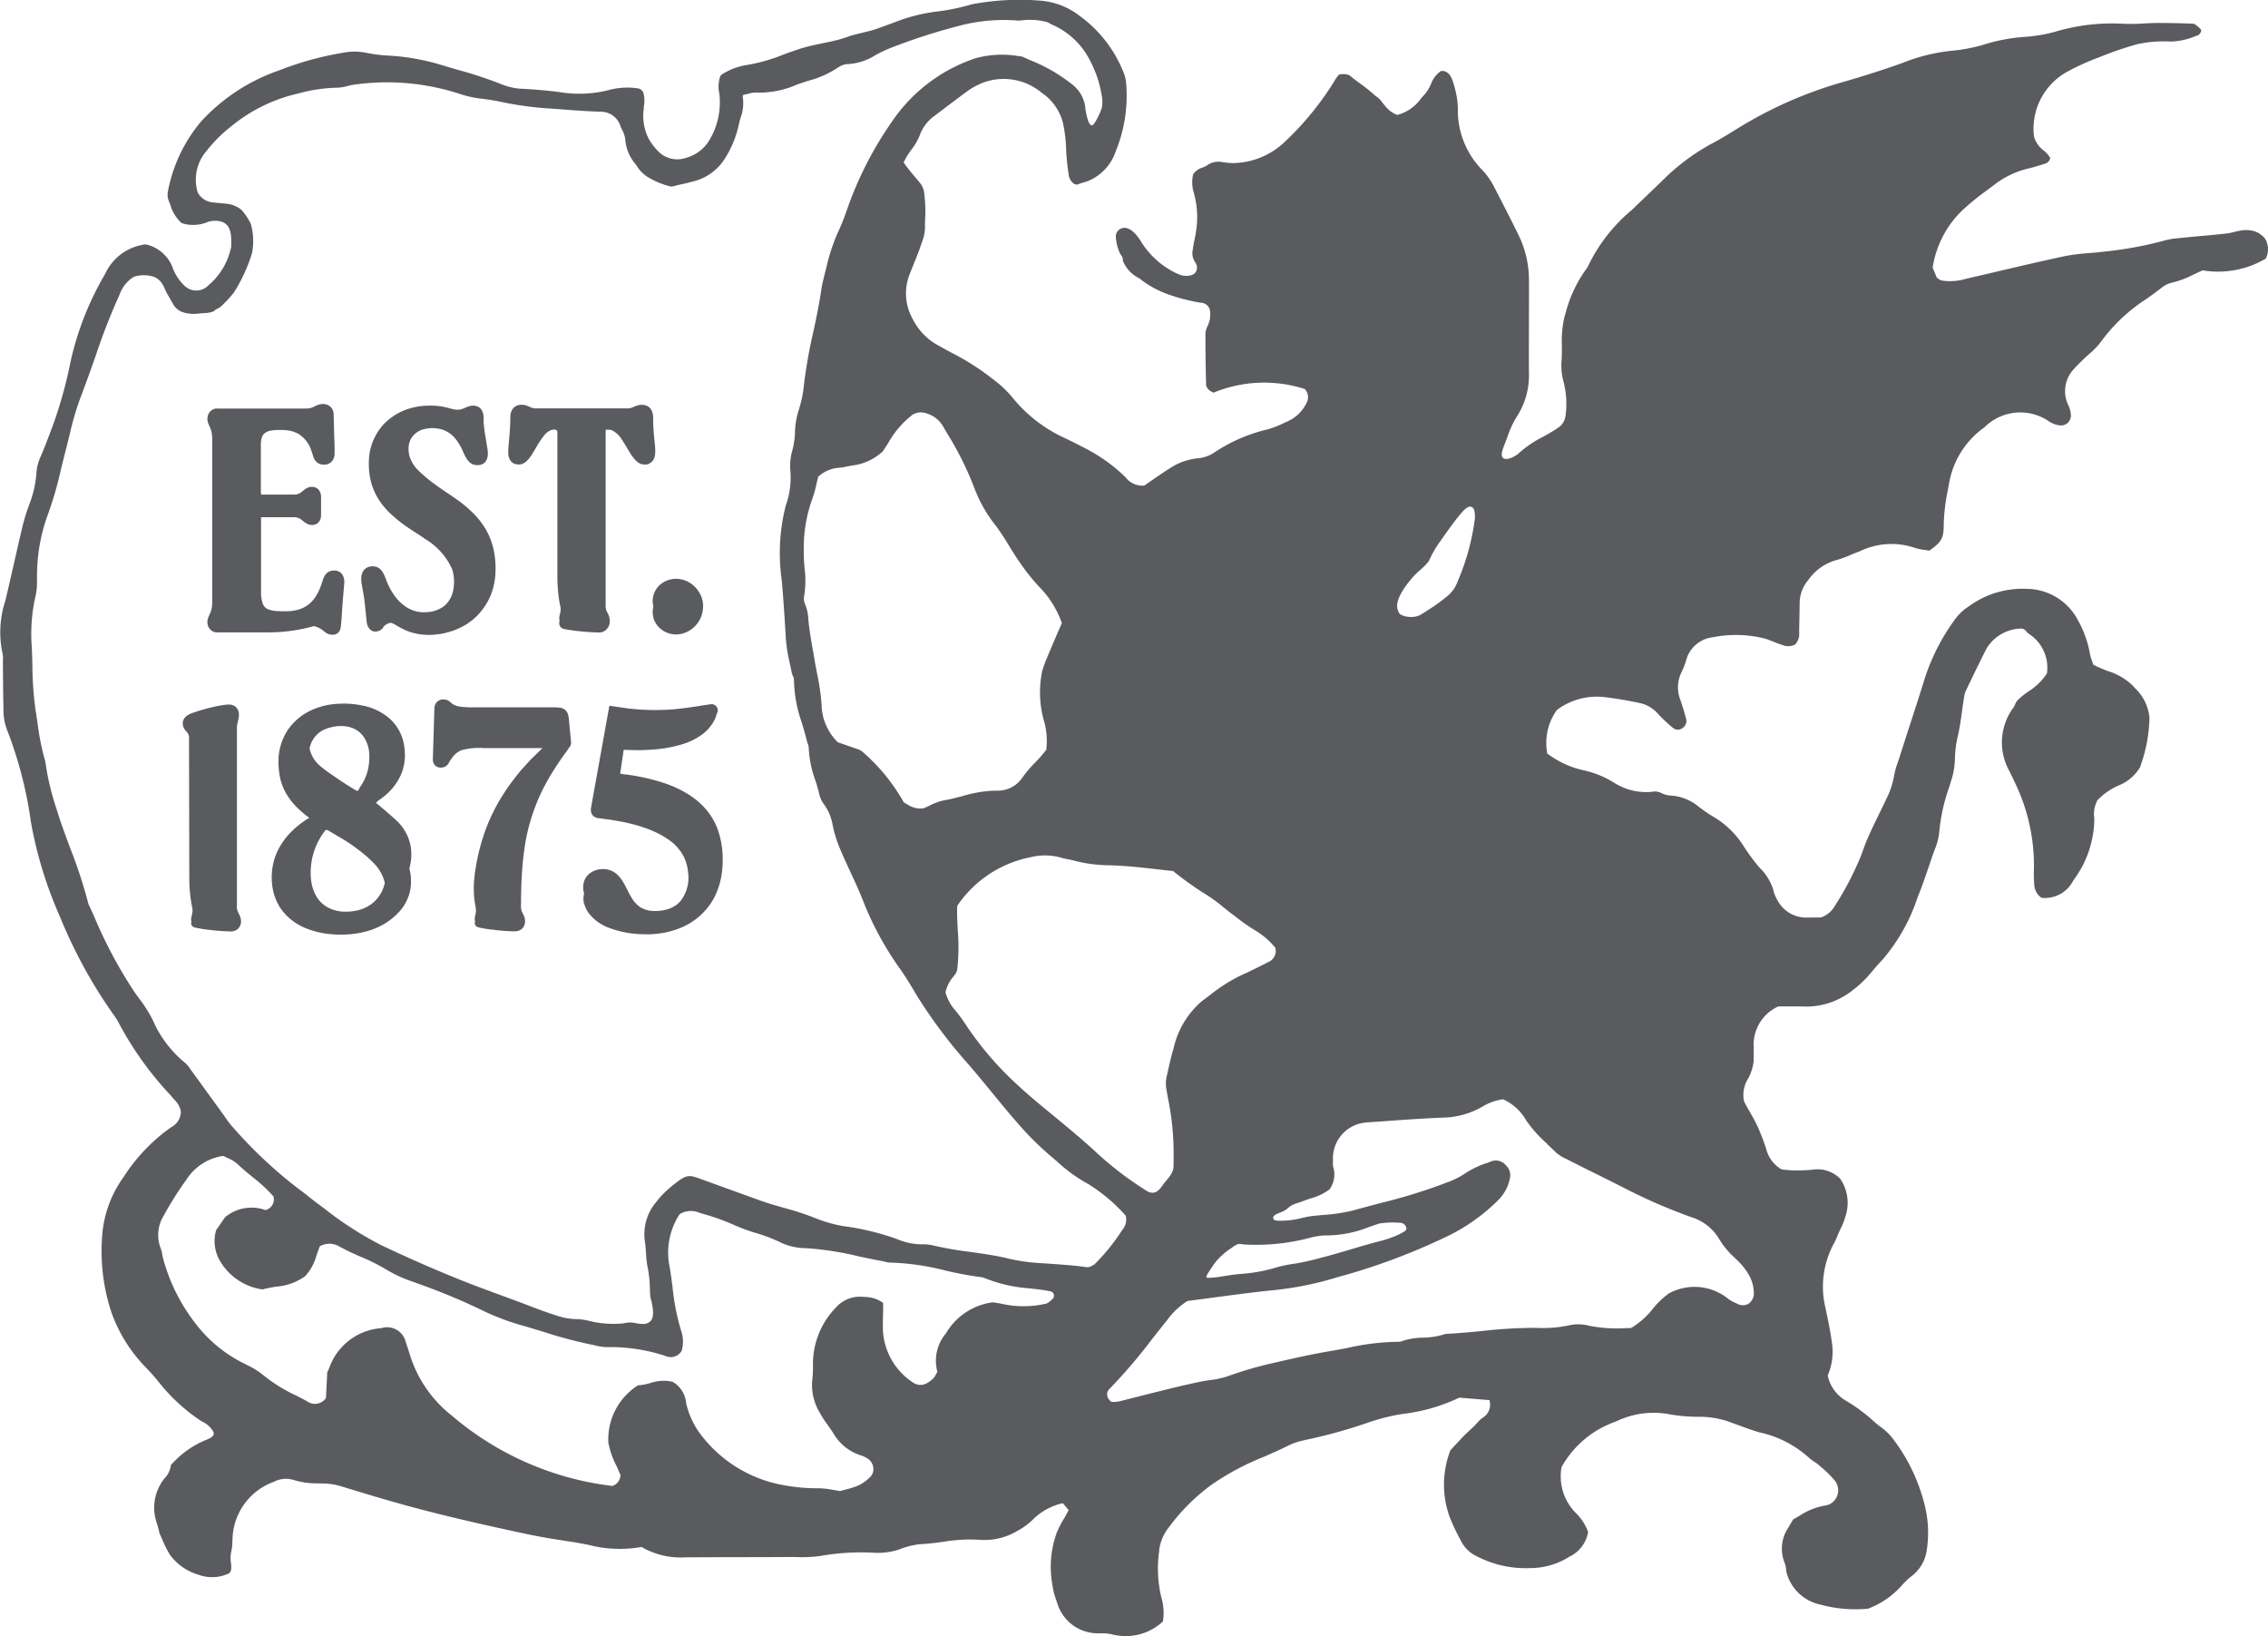 <svg xmlns="http://www.w3.org/2000/svg" width="91.508" height="66" viewBox="0 0 91.508 66">
  <g id="SA_-_150th_Anniversary_Griffin_-_Logo_-_Transparent_-_White" data-name="SA - 150th Anniversary Griffin - Logo - Transparent - White" transform="translate(-0.029 0.026)">
    <path id="Path_1342" data-name="Path 1342" d="M132.145,265.6H134.2a6.714,6.714,0,0,0,1.807-.247l.022-.006.022.006a.936.936,0,0,1,.238.095,1.157,1.157,0,0,1,.139.1l.041.032a.491.491,0,0,0,.193.1.441.441,0,0,0,.123.016.39.39,0,0,0,.126-.022.308.308,0,0,0,.187-.215.357.357,0,0,0,.016-.07l.019-.187c.013-.152.025-.32.035-.5.006-.107.019-.269.035-.468l.054-.646v-.038a.491.491,0,0,0-.019-.139.393.393,0,0,0-.2-.266.439.439,0,0,0-.174-.041.5.5,0,0,0-.158.019.384.384,0,0,0-.152.085.5.5,0,0,0-.1.126.917.917,0,0,0-.073.184.6.6,0,0,1-.019.057,3.082,3.082,0,0,1-.149.383,1.76,1.76,0,0,1-.219.342,1.2,1.2,0,0,1-.665.4,1.847,1.847,0,0,1-.405.048c-.146,0-.294,0-.418-.01a1.064,1.064,0,0,1-.358-.085.4.4,0,0,1-.19-.238,1.394,1.394,0,0,1-.06-.367c0-.107,0-.228,0-.345v-2.748h1.352a.492.492,0,0,1,.332.146,1.006,1.006,0,0,0,.1.076l.076.044a.679.679,0,0,0,.086.032.414.414,0,0,0,.32-.044.373.373,0,0,0,.149-.275.311.311,0,0,0,.006-.07v-.735a.47.47,0,0,0-.076-.256.324.324,0,0,0-.2-.133.442.442,0,0,0-.247.016.351.351,0,0,0-.1.054c-.029.019-.048.035-.067.048l-.035.029a.883.883,0,0,1-.076.06.431.431,0,0,1-.174.083.4.4,0,0,1-.088.01H133.9l-.01-.126v-1.855a1.071,1.071,0,0,1,.029-.285.4.4,0,0,1,.092-.177.49.49,0,0,1,.285-.136,1.591,1.591,0,0,1,.244-.025h.225a1.02,1.02,0,0,1,.152.01,1.208,1.208,0,0,1,.519.165,1.236,1.236,0,0,1,.5.687c.01.022.019.051.029.079l.013.044a.3.3,0,0,1,.013.044.619.619,0,0,0,.044.12.415.415,0,0,0,.4.247.472.472,0,0,0,.095-.006.409.409,0,0,0,.12-.041.4.4,0,0,0,.174-.193.527.527,0,0,0,.041-.225V258.2c0-.193-.01-.367-.016-.548l-.022-.839a.3.3,0,0,0-.006-.073.375.375,0,0,0-.051-.149.4.4,0,0,0-.256-.19.561.561,0,0,0-.288.013.957.957,0,0,0-.168.07l-.048.022a.624.624,0,0,1-.165.054,1.651,1.651,0,0,1-.269.01h-3.422a.742.742,0,0,0-.079,0,.4.4,0,0,0-.095.025.386.386,0,0,0-.155.12.448.448,0,0,0-.083.18.417.417,0,0,0,0,.177.6.6,0,0,0,.048.152l.051.111a1.186,1.186,0,0,1,.064.206,2.056,2.056,0,0,1,.022.38v6.458a1.108,1.108,0,0,1-.064.4.808.808,0,0,1-.044.1c-.013.029-.025.06-.044.1a.682.682,0,0,0-.038.142.451.451,0,0,0,.006.161.4.4,0,0,0,.2.275.349.349,0,0,0,.168.044h.022l.006-.006Z" transform="translate(-123.336 -240.116)" fill="#5a5b5e"/>
    <path id="Path_1343" data-name="Path 1343" d="M230.233,266.364c.019-.019.038-.038.057-.054a.511.511,0,0,1,.234-.126l.025-.006.025.006a.91.91,0,0,1,.19.092l.038.022c.07.041.13.076.193.107a2.3,2.3,0,0,0,.4.165,2.488,2.488,0,0,0,.978.083l.2-.025c.057-.01.12-.025.19-.041l.076-.019c.095-.025.2-.06.313-.1l.073-.032a2.13,2.13,0,0,0,.266-.13l.07-.038a.715.715,0,0,0,.083-.051l.18-.13a2.619,2.619,0,0,0,.307-.291,2.557,2.557,0,0,0,.462-.747,2.74,2.74,0,0,0,.184-.874,3.593,3.593,0,0,0-.064-.9,2.833,2.833,0,0,0-.326-.864,3.266,3.266,0,0,0-.58-.722,5.321,5.321,0,0,0-.712-.57l-.238-.161c-.165-.111-.329-.222-.487-.339a5.657,5.657,0,0,1-.655-.538,1.38,1.38,0,0,1-.412-.642,1.156,1.156,0,0,1-.029-.361.859.859,0,0,1,.1-.332.845.845,0,0,1,.545-.383,1.393,1.393,0,0,1,.687.016,1.124,1.124,0,0,1,.535.351,2.119,2.119,0,0,1,.332.554,1.849,1.849,0,0,0,.171.32.617.617,0,0,0,.158.152.432.432,0,0,0,.222.064.5.5,0,0,0,.234-.044.368.368,0,0,0,.161-.165.49.49,0,0,0,.038-.114.652.652,0,0,0,.013-.1v-.085a.166.166,0,0,0-.006-.057v-.025c-.019-.133-.041-.256-.06-.371l-.025-.158c-.029-.165-.051-.313-.064-.449-.006-.07-.013-.133-.016-.2v-.136a.257.257,0,0,0,0-.051.626.626,0,0,0-.054-.222.38.38,0,0,0-.152-.171.5.5,0,0,0-.336-.038.873.873,0,0,0-.155.051l-.1.044a.769.769,0,0,1-.111.038.648.648,0,0,1-.19.019,2.176,2.176,0,0,1-.269-.057,2.767,2.767,0,0,0-.4-.085,2.817,2.817,0,0,0-.484-.022,2.661,2.661,0,0,0-1.149.278,2.481,2.481,0,0,0-.56.4,2.151,2.151,0,0,0-.433.6,2.2,2.2,0,0,0-.222.754,3.1,3.1,0,0,0,.025.82,2.528,2.528,0,0,0,.282.807,2.921,2.921,0,0,0,.545.69,5.392,5.392,0,0,0,.687.551c.086.06.171.114.256.171l.114.073c.12.076.241.155.358.241a2.689,2.689,0,0,1,1.086,1.228,1.743,1.743,0,0,1,.041.8,1.089,1.089,0,0,1-.361.662,1.239,1.239,0,0,1-.716.254,1.494,1.494,0,0,1-.38-.022,1.344,1.344,0,0,1-.351-.13,1.751,1.751,0,0,1-.557-.5,2.9,2.9,0,0,1-.351-.665l-.035-.091c-.013-.032-.025-.064-.041-.095a.888.888,0,0,0-.126-.2.432.432,0,0,0-.25-.139.631.631,0,0,0-.133-.006.451.451,0,0,0-.133.029.4.4,0,0,0-.219.193.553.553,0,0,0-.06.238.863.863,0,0,0,.01.206c0,.032.01.064.013.091l.064.361c.032.187.051.336.06.437l.067.665a.391.391,0,0,0,.01.064.458.458,0,0,0,.117.247.293.293,0,0,0,.238.1.379.379,0,0,0,.212-.073.81.81,0,0,0,.107-.091l-.025,0Z" transform="translate(-214.758 -241.083)" fill="#5a5b5e"/>
    <path id="Path_1344" data-name="Path 1344" d="M328.347,259.2a.363.363,0,0,0,.161-.146.506.506,0,0,0,.044-.1.42.42,0,0,0,.019-.095.955.955,0,0,0,.01-.161c0-.149-.016-.278-.029-.405l-.013-.13c-.016-.168-.029-.326-.035-.472,0-.076-.006-.146-.006-.219v-.1a.787.787,0,0,0-.01-.12.509.509,0,0,0-.1-.259.394.394,0,0,0-.241-.142.549.549,0,0,0-.228,0,.968.968,0,0,0-.177.057.743.743,0,0,1-.2.07.723.723,0,0,1-.083.006h-3.691a.4.4,0,0,1-.114-.013.554.554,0,0,1-.133-.048c-.038-.016-.083-.035-.142-.057a.614.614,0,0,0-.2-.029.463.463,0,0,0-.225.057.421.421,0,0,0-.168.187.594.594,0,0,0-.051.206c0,.032,0,.064,0,.095l-.006.228c-.006.117-.013.228-.019.336-.006.085-.016.174-.022.262-.013.136-.025.275-.035.424,0,.057-.006.12,0,.193a.566.566,0,0,0,.07.238.357.357,0,0,0,.212.165.558.558,0,0,0,.136.019.491.491,0,0,0,.139-.022.549.549,0,0,0,.2-.133.977.977,0,0,0,.13-.155c.073-.1.13-.2.187-.294l.032-.054a3.6,3.6,0,0,1,.358-.538.713.713,0,0,1,.234-.18.4.4,0,0,1,.123-.032h.032a.14.14,0,0,1,.051.006l.025.006.041.041.01.054a.583.583,0,0,0,0,.064v5.733a6.463,6.463,0,0,0,.067.946c.01.07.022.139.035.209l.013.06a.489.489,0,0,1,.016.142.931.931,0,0,1-.032.2l-.006.025a.439.439,0,0,0-.009.2l.006.022-.006.022a.263.263,0,0,0,.016.187.234.234,0,0,0,.155.123.6.6,0,0,0,.083.016l.133.022c.067.01.136.022.206.032.25.029.56.064.953.073a.427.427,0,0,0,.256-.051h0a.453.453,0,0,0,.219-.307.531.531,0,0,0,0-.212.766.766,0,0,0-.067-.193.593.593,0,0,1-.091-.272v-7.142h.1a.269.269,0,0,1,.054,0,.32.32,0,0,1,.1.022.968.968,0,0,1,.405.383c.067.1.133.209.2.32.041.07.083.142.126.212a1.911,1.911,0,0,0,.2.269.733.733,0,0,0,.142.123.419.419,0,0,0,.209.073c.051,0,.067,0,.114,0a.523.523,0,0,0,.111-.032h.01Z" transform="translate(-302.115 -240.535)" fill="#5a5b5e"/>
    <path id="Path_1345" data-name="Path 1345" d="M414.676,369.366a.972.972,0,0,0,1,.235,1.1,1.1,0,0,0,.412-.244,1.131,1.131,0,0,0,.361-.725l.006-.1a.776.776,0,0,0,0-.083c-.006-.07-.016-.117-.016-.117a.074.074,0,0,0-.006-.038l-.022-.088a.969.969,0,0,0-.076-.184,1.152,1.152,0,0,0-.383-.433,1.1,1.1,0,0,0-.266-.13,1.15,1.15,0,0,0-.326-.051.984.984,0,0,0-.693.288.878.878,0,0,0-.222.813l.006.022-.006.022a.863.863,0,0,0,.228.81Z" transform="translate(-388.058 -344.085)" fill="#5a5b5e"/>
    <path id="Path_1346" data-name="Path 1346" d="M116.422,456.174a.215.215,0,0,0,.083.057.343.343,0,0,0,.086.022l.025.006c.139.025.272.051.412.067l.064.006a8.391,8.391,0,0,0,.89.067.4.4,0,0,0,.256-.076.4.4,0,0,0,.161-.336.56.56,0,0,0-.041-.2c-.019-.044-.038-.083-.054-.114l-.022-.048h0a.459.459,0,0,1-.048-.262v-7.218a.886.886,0,0,1,.019-.13l.032-.136c.006-.029.016-.07.022-.12a.671.671,0,0,0,.006-.083v-.057a.482.482,0,0,0-.01-.067.378.378,0,0,0-.152-.234.373.373,0,0,0-.155-.064.415.415,0,0,0-.088-.006h-.067a4.4,4.4,0,0,0-.541.092c-.212.048-.412.1-.617.165l-.193.064a1.537,1.537,0,0,0-.149.057c-.032.016-.064.032-.1.054a.479.479,0,0,0-.111.1.352.352,0,0,0-.079.269.384.384,0,0,0,.041.146l.044.07s.022.029.035.041a.717.717,0,0,1,.1.133.258.258,0,0,1,.029.111l.006,2.7.006,2.957a6.049,6.049,0,0,0,.067.946c.01.07.022.139.035.206,0,.025.01.048.013.067a.438.438,0,0,1,.016.133.984.984,0,0,1-.038.222.393.393,0,0,0-.013.2l.006.022-.006.025a.163.163,0,0,0,.038.155l-.006-.006Z" transform="translate(-108.645 -418.852)" fill="#5a5b5e"/>
    <path id="Path_1347" data-name="Path 1347" d="M178.135,452.287h0a1.87,1.87,0,0,0-.437-.89c-.13-.158-.883-.788-.883-.788s-.07-.041-.064-.067.1-.1.1-.1l.073-.051c.025-.016.048-.035.073-.054l.041-.032a2.3,2.3,0,0,0,.719-.921,2.066,2.066,0,0,0,.142-.6,1.965,1.965,0,0,0,0-.3,1.681,1.681,0,0,0-.035-.3,1.813,1.813,0,0,0-.608-1.064,2.359,2.359,0,0,0-1.073-.5,3.767,3.767,0,0,0-.754-.076c-.114,0-.231.006-.348.016a2.889,2.889,0,0,0-.991.269,2.366,2.366,0,0,0-.735.554,2.105,2.105,0,0,0-.4.665,2.292,2.292,0,0,0-.139.573.8.8,0,0,0-.01.146.537.537,0,0,1,0,.073,1.2,1.2,0,0,0,0,.152,1.021,1.021,0,0,0,.006.13l.01.133a3.1,3.1,0,0,0,.067.367,2.254,2.254,0,0,0,.225.548,2.79,2.79,0,0,0,.475.6c.107.1.219.2.326.282l.13.1-.114.07s-.041.025-.139.095l-.035.025c-.057.041-.114.083-.168.13a2.691,2.691,0,0,0-.2.177,2.806,2.806,0,0,0-.652.906,2.481,2.481,0,0,0-.2,1.158,2.373,2.373,0,0,0,.111.6c.01.022.022.057.035.088a1.268,1.268,0,0,0,.083.19l.079.146.088.126a2.253,2.253,0,0,0,.956.735,3.511,3.511,0,0,0,1.124.254,4.157,4.157,0,0,0,1.083-.06,3.811,3.811,0,0,0,.5-.136l.231-.095.193-.1c.07-.038.13-.079.19-.12.032-.022.064-.041.092-.06l.209-.174.142-.142a1.811,1.811,0,0,0,.462-.877,1.977,1.977,0,0,0-.025-.871l-.006-.022.006-.022a2.087,2.087,0,0,0,.048-.874l0,0Zm-4.077-3.941.006-.022a1.064,1.064,0,0,1,.5-.69h0a1.685,1.685,0,0,1,.823-.184,1.184,1.184,0,0,1,.361.064.992.992,0,0,1,.487.361,1.354,1.354,0,0,1,.234.741,2.3,2.3,0,0,1-.013.332c-.01.085-.019.139-.019.139a1.959,1.959,0,0,1-.142.475,2.059,2.059,0,0,1-.219.377s-.041.114-.076.123-.139-.057-.139-.057l-.25-.155c-.044-.029-.083-.051-.117-.076l-.088-.057a1.487,1.487,0,0,1-.133-.088l-.18-.123c-.219-.149-.405-.275-.564-.409a1.486,1.486,0,0,1-.278-.294,1.242,1.242,0,0,1-.187-.43l-.006-.022Zm3.029,5.458a1.438,1.438,0,0,1-.433.744,1.53,1.53,0,0,1-.766.358,1.983,1.983,0,0,1-.383.032,1.5,1.5,0,0,1-.633-.133,1.194,1.194,0,0,1-.484-.4,1.618,1.618,0,0,1-.254-.642,2.575,2.575,0,0,1-.025-.57,2.355,2.355,0,0,1,.025-.238,2.287,2.287,0,0,1,.054-.269,2.662,2.662,0,0,1,.238-.617,2.457,2.457,0,0,1,.212-.336l.025-.035.051-.064.088.022.266.158c.1.06.2.117.282.165a6.451,6.451,0,0,1,.63.425,5.341,5.341,0,0,1,.684.592,1.681,1.681,0,0,1,.425.76l.006.022-.006.025Z" transform="translate(-161.539 -418.187)" fill="#5a5b5e"/>
    <path id="Path_1348" data-name="Path 1348" d="M280.285,445.91l.054-.073s.013-.016.022-.025a.309.309,0,0,0,.041-.07.319.319,0,0,0,.022-.146.366.366,0,0,0-.006-.067l-.083-.855a.851.851,0,0,0-.025-.158.389.389,0,0,0-.123-.209.4.4,0,0,0-.219-.092c-.07-.01-.126-.01-.177-.013h-3.359a3.364,3.364,0,0,1-.418-.022.893.893,0,0,1-.139-.022.621.621,0,0,1-.243-.1.147.147,0,0,1-.038-.032l-.054-.048a.434.434,0,0,0-.187-.088.424.424,0,0,0-.222.016.354.354,0,0,0-.215.278.622.622,0,0,0-.006.073l-.06,1.985a.931.931,0,0,0,0,.095.329.329,0,0,0,.111.228.336.336,0,0,0,.244.067.435.435,0,0,0,.123-.032.383.383,0,0,0,.111-.079.283.283,0,0,0,.041-.057l.073-.133h.006s.022-.032.035-.048l.016-.022a.84.84,0,0,1,.4-.332,2.728,2.728,0,0,1,.9-.083h2.361l-.462.452c-.054.054-.1.107-.152.165l-.086.095-.073.079c-.054.06-.107.117-.155.18a8.916,8.916,0,0,0-.8,1.13,7.493,7.493,0,0,0-.561,1.178c-.025.064-.048.126-.067.19-.013.035-.022.073-.035.107l-.022.07c-.025.073-.048.142-.067.215l-.076.291c-.01.035-.016.07-.025.1l-.054.256c-.016.07-.029.139-.038.2l-.029.177c-.019.111-.032.2-.038.272a3.886,3.886,0,0,0-.029.522,3.258,3.258,0,0,0,.025.443c.01.073.019.142.032.212,0,.032.01.054.013.079a.549.549,0,0,1,.016.12.886.886,0,0,1-.032.225.44.44,0,0,0-.01.2l.006.025-.006.025a.181.181,0,0,0,.032.158.2.2,0,0,0,.079.054.348.348,0,0,0,.054.016l.057.013c.139.029.275.051.415.07h.038a7.868,7.868,0,0,0,.915.073.486.486,0,0,0,.272-.076.375.375,0,0,0,.123-.149.46.46,0,0,0,.038-.212.579.579,0,0,0-.051-.2c-.016-.035-.032-.067-.044-.092a.522.522,0,0,1-.067-.323v-.307c0-.085.006-.168.006-.254v-.064c.006-.212.016-.427.029-.646a12.172,12.172,0,0,1,.152-1.329,7.852,7.852,0,0,1,.953-2.558,12.943,12.943,0,0,1,.751-1.124h-.01Z" transform="translate(-257.355 -415.694)" fill="#5a5b5e"/>
    <path id="Path_1349" data-name="Path 1349" d="M370.5,455.115a1.135,1.135,0,0,0,.083.2l.025.041a.758.758,0,0,0,.092.136,1.837,1.837,0,0,0,.823.567,4.088,4.088,0,0,0,1.136.238l.247.01c.048,0,.092,0,.139,0h.095c.111-.006.228-.013.339-.029a3.343,3.343,0,0,0,.867-.219,2.681,2.681,0,0,0,1.38-1.219,3.073,3.073,0,0,0,.3-.906,4.088,4.088,0,0,0,.038-.949,3.49,3.49,0,0,0-.2-.937,2.7,2.7,0,0,0-.5-.823,3.056,3.056,0,0,0-.735-.6,4.7,4.7,0,0,0-.832-.39,8.424,8.424,0,0,0-1.659-.38v.006l-.2-.035h0v0l.142-.959.554.013c.262,0,.478-.013.677-.029a5.305,5.305,0,0,0,1.171-.222,2.6,2.6,0,0,0,.829-.433l.142-.13a.523.523,0,0,0,.07-.079l.038-.048a1.032,1.032,0,0,0,.123-.171l.083-.149.1-.288a.122.122,0,0,0,.01-.067.222.222,0,0,0-.025-.1.218.218,0,0,0-.088-.1.25.25,0,0,0-.174-.038l-.345.051c-.259.044-.617.1-1.089.149-.291.025-.57.035-.848.035a9.76,9.76,0,0,1-1.07-.067l-.735-.107-.735,4.084a.809.809,0,0,0-.013.1.417.417,0,0,0,.016.13.3.3,0,0,0,.088.136.394.394,0,0,0,.222.088c.079.01.146.019.215.029.146.019.291.035.433.064a7,7,0,0,1,1.276.32,4.367,4.367,0,0,1,.6.272c.06.032.117.07.177.107.032.022.067.044.1.064l.133.1a.982.982,0,0,1,.13.114l.1.1.1.13a.687.687,0,0,1,.088.13c.013.022.022.035.029.048a.41.41,0,0,1,.054.1,1.731,1.731,0,0,1,.161.6,1.531,1.531,0,0,1-.313,1.174,1.126,1.126,0,0,1-.491.313,1.743,1.743,0,0,1-.589.076,1.039,1.039,0,0,1-.529-.149,1.18,1.18,0,0,1-.364-.4c-.048-.079-.095-.165-.139-.25l-.1-.2c-.041-.073-.079-.146-.123-.212a1.186,1.186,0,0,0-.259-.3.8.8,0,0,0-.291-.149.777.777,0,0,0-.235-.029h-.051a.87.87,0,0,0-.462.158.669.669,0,0,0-.256.361.788.788,0,0,0,0,.43l.006.019v.022a.868.868,0,0,0,.006.433l0-.006Z" transform="translate(-346.887 -418.644)" fill="#5a5b5e"/>
    <path id="Path_1350" data-name="Path 1350" d="M88.528,11.051c.117-.054.231-.111.348-.158l.019-.01h.022a3.781,3.781,0,0,0,2.526-.475.812.812,0,0,0-.032-.817.909.909,0,0,0-.671-.332,1.154,1.154,0,0,0-.342.022c-.079.013-.155.032-.231.051a2.155,2.155,0,0,1-.329.064c-.342.038-.687.07-1.029.1s-.684.067-1.026.1a2.857,2.857,0,0,0-.519.107,15.356,15.356,0,0,1-2.425.43c-.174.022-.348.035-.522.051a8.06,8.06,0,0,0-1.048.136c-1.007.219-2.029.459-3.013.69l-.909.212a2.253,2.253,0,0,1-.965.07.389.389,0,0,1-.149-.076l-.057-.038-.171-.409.006-.029a4.068,4.068,0,0,1,1.178-2.267,10.114,10.114,0,0,1,1-.817c.133-.1.269-.2.4-.3A3.568,3.568,0,0,1,81.9,6.764c.222-.057.427-.117.623-.184a.288.288,0,0,0,.228-.238,1.142,1.142,0,0,0-.262-.294,1.1,1.1,0,0,1-.367-.484L82.1,5.5a.98.98,0,0,1-.016-.139,2.623,2.623,0,0,1,1.364-2.5,9.683,9.683,0,0,1,1.294-.583,13.728,13.728,0,0,1,1.5-.516,5.021,5.021,0,0,1,1.383-.111,2.784,2.784,0,0,0,.959-.209l.07-.025a.253.253,0,0,0,.19-.225L88.8,1.129q-.2-.194-.285-.2C88.075.913,87.581.9,87.1.9c-.187,0-.377.01-.564.019a7.65,7.65,0,0,1-.855.013,8.012,8.012,0,0,0-2.764.332,6.358,6.358,0,0,1-1.216.2,7.134,7.134,0,0,0-1.716.336,6.89,6.89,0,0,1-1.244.225,7.3,7.3,0,0,0-1.947.487c-.76.272-1.58.535-2.507.8a16.7,16.7,0,0,0-3.685,1.567c-.219.123-.433.256-.649.39-.278.171-.567.348-.861.5a8.6,8.6,0,0,0-1.981,1.481c-.187.184-.377.364-.567.545l-.427.409-.25.241a6.761,6.761,0,0,0-1.725,2.184,1.015,1.015,0,0,1-.12.209,5.287,5.287,0,0,0-.829,1.779l-.032.1a4.219,4.219,0,0,0-.114,1.2c0,.215,0,.433-.016.652a2.455,2.455,0,0,0,.083.807,3.525,3.525,0,0,1,.076,1.4.673.673,0,0,1-.294.452c-.212.146-.418.259-.611.367a4.479,4.479,0,0,0-1.019.7c-.111.085-.418.266-.58.161-.12-.079-.067-.278.092-.665l.079-.212a3.772,3.772,0,0,1,.393-.832,3.06,3.06,0,0,0,.468-1.738c-.006-.728,0-1.465,0-2.181,0-.532.006-1.061,0-1.593a4.11,4.11,0,0,0-.412-1.763c-.254-.522-.522-1.045-.785-1.554l-.2-.39a3.127,3.127,0,0,0-.443-.652,3.439,3.439,0,0,1-1.029-2.358V4.478a2.9,2.9,0,0,0-.029-.5,4.126,4.126,0,0,0-.2-.8c-.1-.247-.25-.358-.452-.339a1.06,1.06,0,0,0-.4.519,1.623,1.623,0,0,1-.266.433c-.048.051-.092.1-.136.152a1.7,1.7,0,0,1-.943.662l-.025.006-.025-.01a1.2,1.2,0,0,1-.472-.37c-.035-.038-.067-.083-.1-.123a.9.9,0,0,0-.259-.256l-.022-.016a7.189,7.189,0,0,0-.652-.522c-.139-.1-.269-.2-.4-.307a.666.666,0,0,0-.421-.019.338.338,0,0,1-.029.035,1.612,1.612,0,0,0-.1.139,11.933,11.933,0,0,1-2.016,2.5,3.085,3.085,0,0,1-2.083.89,2.277,2.277,0,0,1-.449-.038l-.1-.013a.8.8,0,0,0-.538.142,1.088,1.088,0,0,1-.187.092.683.683,0,0,0-.377.275,1.446,1.446,0,0,0,.029.747,3.6,3.6,0,0,1,.076,1.627c-.013.1-.035.193-.054.291a2.86,2.86,0,0,0-.06.348.663.663,0,0,0,.1.545.334.334,0,0,1,.054.288.3.3,0,0,1-.18.206.741.741,0,0,1-.5-.006,2.426,2.426,0,0,1-.326-.155,3.38,3.38,0,0,1-1.251-1.2c-.247-.4-.522-.589-.754-.522a.356.356,0,0,0-.254.326,1.839,1.839,0,0,0,.187.725l.016.022a.32.32,0,0,1,.083.238,1.332,1.332,0,0,0,.655.706,4.043,4.043,0,0,0,1.244.677,7.575,7.575,0,0,0,1.162.3l.076.013a.389.389,0,0,1,.358.241l.01.025a1.063,1.063,0,0,1-.1.7.739.739,0,0,0-.073.336c0,.6.006,1.238.025,1.959,0,.114.041.256.3.367a5.359,5.359,0,0,1,3.66-.155l.029.01.016.025a.471.471,0,0,1,.06.51,1.548,1.548,0,0,1-.766.763l-.187.085a3.788,3.788,0,0,1-.608.238,6.557,6.557,0,0,0-2.115.9,1.457,1.457,0,0,1-.662.266,2.527,2.527,0,0,0-.984.285c-.339.2-.7.449-1.007.662l-.231.161H46.17a.856.856,0,0,1-.725-.332l-.057-.057a6.706,6.706,0,0,0-1.668-1.165c-.2-.107-.409-.209-.614-.31l-.057-.029a5.832,5.832,0,0,1-2.178-1.671,4.321,4.321,0,0,0-.791-.738l-.161-.126a10.064,10.064,0,0,0-1.481-.925c-.2-.107-.4-.215-.6-.329a2.449,2.449,0,0,1-.988-1.048,2.093,2.093,0,0,1-.139-1.744c.142-.374.326-.794.456-1.171l.083-.238a1.684,1.684,0,0,0,.1-.541c0-.111,0-.219.006-.329a5.794,5.794,0,0,0-.048-1.12.717.717,0,0,0-.152-.326c-.07-.088-.149-.184-.228-.275-.142-.171-.291-.348-.409-.519l-.029-.044.022-.048a2.963,2.963,0,0,1,.294-.472,2.46,2.46,0,0,0,.329-.567,1.64,1.64,0,0,1,.586-.782c.472-.361.915-.693,1.352-1.016a2.953,2.953,0,0,1,.522-.294,2.385,2.385,0,0,1,2.466.37,2.083,2.083,0,0,1,.867,1.263,5.939,5.939,0,0,1,.117,1.042,9.748,9.748,0,0,0,.111,1.054.636.636,0,0,0,.064.161c.1.161.234.2.291.177a1.661,1.661,0,0,1,.231-.079,2.094,2.094,0,0,0,.225-.076A1.968,1.968,0,0,0,45.037,6.1a5.928,5.928,0,0,0,.425-2.811,1.419,1.419,0,0,0-.076-.329A5.166,5.166,0,0,0,43.591.615,2.946,2.946,0,0,0,42,0a10.317,10.317,0,0,0-2.767.149,8.577,8.577,0,0,1-1.406.291,6.911,6.911,0,0,0-1.64.409c-.215.083-.57.209-.785.288-.31.111-.832.2-1.139.31-.646.238-1.222.272-1.893.475-.244.076-.491.165-.731.254a7.022,7.022,0,0,1-1.523.427,2.632,2.632,0,0,0-.975.383l-.044.048a1.291,1.291,0,0,0-.044.722c.01.095.019.187.019.278a2.944,2.944,0,0,1-.412,1.577,1.566,1.566,0,0,1-.925.722,1.08,1.08,0,0,1-1.143-.25,2.564,2.564,0,0,1-.361-.459A2.018,2.018,0,0,1,26,4.386a1.223,1.223,0,0,1,.013-.152,1.219,1.219,0,0,0-.025-.516.282.282,0,0,0-.228-.18,2.849,2.849,0,0,0-1.171.07,4.874,4.874,0,0,1-2,.079c-.487-.064-1-.107-1.58-.136a2.526,2.526,0,0,1-.728-.171,16.544,16.544,0,0,0-1.82-.6c-.2-.06-.405-.117-.608-.18a9.091,9.091,0,0,0-2-.374l-.095-.006a6.036,6.036,0,0,1-.928-.111,2.352,2.352,0,0,0-.943-.01,12.6,12.6,0,0,0-2.571.706A7.649,7.649,0,0,0,8.151,4.865,6.14,6.14,0,0,0,6.8,7.717a.657.657,0,0,0,.041.364l.054.136a1.586,1.586,0,0,0,.462.757,1.506,1.506,0,0,0,1.08-.057l.18-.035c.573-.029.751.269.741.832v.212a2.764,2.764,0,0,1-.845,1.494l-.038.022a.679.679,0,0,1-.984.076,1.937,1.937,0,0,1-.516-.8,1.514,1.514,0,0,0-1.01-.874.388.388,0,0,0-.2.01,2.054,2.054,0,0,0-1.494,1.171,12.159,12.159,0,0,0-1.4,3.561,17.582,17.582,0,0,1-.687,2.488c-.18.487-.336.9-.506,1.3a1.9,1.9,0,0,0-.18.681,4.3,4.3,0,0,1-.285,1.26,8.071,8.071,0,0,0-.291.956c-.133.56-.259,1.12-.386,1.678-.083.361-.165.725-.25,1.086L.247,24.2a4.054,4.054,0,0,0-.123,2.1,1.113,1.113,0,0,1,.022.355c0,.048,0,.095,0,.139l.006.611c0,.393.01.788.016,1.181a2.26,2.26,0,0,0,.165.883,16.332,16.332,0,0,1,.94,3.644,16.506,16.506,0,0,0,1.168,3.824,19.668,19.668,0,0,0,2.191,4,2.413,2.413,0,0,1,.215.351A13.414,13.414,0,0,0,6.9,44.144l.171.2a.822.822,0,0,1,.256.484.722.722,0,0,1-.39.617,7.177,7.177,0,0,0-1.915,2,4.64,4.64,0,0,0-.845,2.118,7.874,7.874,0,0,0,.332,3.305,6.082,6.082,0,0,0,1.4,2.264c.171.174.425.462.564.642a7.341,7.341,0,0,0,1.558,1.447,1.914,1.914,0,0,0,.177.111.966.966,0,0,1,.43.4c.06.174-.095.241-.291.326a3.781,3.781,0,0,0-1.329.915c-.088.079-.092.1-.1.142a.89.89,0,0,1-.234.475,1.884,1.884,0,0,0-.32,1.849c.035.12.073.247.1.393.029.051.067.139.107.234a4.691,4.691,0,0,0,.31.62,2.179,2.179,0,0,0,1.143.807,1.577,1.577,0,0,0,1.244-.051c.111-.092.1-.222.079-.43a1.122,1.122,0,0,1,.006-.412,2.006,2.006,0,0,0,.051-.44l.006-.1a2.525,2.525,0,0,1,1.668-2.311,1.054,1.054,0,0,1,.8-.073,3.2,3.2,0,0,0,1,.136l.184.006a2.633,2.633,0,0,1,.671.095c1.143.348,2.175.662,3.242.94,1.459.383,2.925.709,4.29,1,.551.12,1.12.209,1.671.294l.209.032c.2.032.4.07.6.107a5.006,5.006,0,0,0,2.124.1l.038-.01.035.019a3.158,3.158,0,0,0,1.776.4c.655,0,1.314-.006,1.969-.006.7,0,1.39,0,2.086-.006.12,0,.247,0,.37,0a5.206,5.206,0,0,0,1.023-.048,9.323,9.323,0,0,1,2.083-.126,2.777,2.777,0,0,0,1.077-.136,3.044,3.044,0,0,1,.845-.209c.3-.013.608-.054.906-.092a6.416,6.416,0,0,1,1.542-.079,2.574,2.574,0,0,0,1.459-.364,2.724,2.724,0,0,0,.6-.433,2.483,2.483,0,0,1,1.178-.671l.057-.013.234.282-.032.057c-.051.095-.1.187-.155.278a4.536,4.536,0,0,0-.291.564,4.045,4.045,0,0,0-.174,2.137,2.763,2.763,0,0,0,.174.655,1.713,1.713,0,0,0,1.605,1.276h.19a1.813,1.813,0,0,1,.44.044,2.2,2.2,0,0,0,2.045-.522,2.162,2.162,0,0,0-.064-.975,5,5,0,0,1-.085-1.877V62.5a1.816,1.816,0,0,1,.38-.9,7.908,7.908,0,0,1,1.744-1.741,10.473,10.473,0,0,1,2.083-1.111c.329-.146.671-.294,1-.459a2.524,2.524,0,0,1,.487-.18l.187-.044a21.267,21.267,0,0,0,2.482-.681,8.061,8.061,0,0,1,1.469-.374,7.235,7.235,0,0,0,2.248-.642l.025-.013,1.222.1.013.07a.611.611,0,0,1-.3.646.909.909,0,0,0-.149.133,4.2,4.2,0,0,1-.37.374c-.079.076-.161.149-.238.228-.139.142-.272.291-.4.427l-.136.149a3.843,3.843,0,0,0-.048,2.631,6.706,6.706,0,0,0,.377.829c.038.076.079.152.117.228a1.423,1.423,0,0,0,.465.5,4.291,4.291,0,0,0,2.307.56h.029a2.925,2.925,0,0,0,1.554-.459,1.344,1.344,0,0,0,.757-1,2.037,2.037,0,0,0-.472-.741,2.089,2.089,0,0,1-.6-1.868l.01-.022a4,4,0,0,1,2.093-1.789.416.416,0,0,1,.067-.025l.029-.01a3.483,3.483,0,0,1,2.067-.307,6.643,6.643,0,0,0,1.285.117,3.677,3.677,0,0,1,1.158.184l.39.142c.285.1.58.215.874.3a4.352,4.352,0,0,1,1.988,1.007,1.481,1.481,0,0,0,.231.177,1.672,1.672,0,0,1,.212.158l.083.073a4.2,4.2,0,0,1,.535.529.626.626,0,0,1,.092.636.606.606,0,0,1-.494.377,2.716,2.716,0,0,0-1.016.409c-.085.051-.171.1-.256.146l-.06.1c-.048.079-.088.149-.13.222a1.517,1.517,0,0,0-.152,1.444.777.777,0,0,1,.051.234,1.069,1.069,0,0,0,.022.146A1.792,1.792,0,0,0,73.468,64.7a5.366,5.366,0,0,0,1.931.168,3.417,3.417,0,0,0,1.336-.909,3.042,3.042,0,0,1,.449-.425,1.58,1.58,0,0,0,.583-1.016,4.583,4.583,0,0,0-.126-1.994,7.236,7.236,0,0,0-1.276-2.561,2.337,2.337,0,0,0-.465-.433c-.1-.079-.2-.155-.285-.234a6.735,6.735,0,0,0-1.105-.817,1.532,1.532,0,0,1-.731-.988l-.006-.032.013-.029a2.419,2.419,0,0,0,.155-1.3c-.054-.409-.139-.82-.222-1.219l-.032-.155a3.653,3.653,0,0,1,.336-2.621,3.068,3.068,0,0,0,.149-.326c.041-.1.083-.187.123-.275a2.518,2.518,0,0,0,.193-.494,1.717,1.717,0,0,0-.209-1.513,1.294,1.294,0,0,0-1.149-.364c-.238.019-.456.025-.668.025a3.714,3.714,0,0,1-.39-.025c-.048,0-.095-.01-.139-.013l-.044-.016a1.316,1.316,0,0,1-.576-.735,7.889,7.889,0,0,0-.358-.956c-.1-.228-.231-.449-.364-.684-.064-.111-.126-.225-.19-.342a1.228,1.228,0,0,1,.165-.94,1.952,1.952,0,0,0,.219-.7v-.244c0-.107,0-.215,0-.323a1.693,1.693,0,0,1,.972-1.627l.038-.01h.326c.254,0,.516-.006.782.006a3.013,3.013,0,0,0,1.855-.642,4.584,4.584,0,0,0,.848-.829c.123-.142.25-.291.386-.43a7.435,7.435,0,0,0,1.4-2.485l.025-.067c.177-.433.329-.887.478-1.326l.111-.323.076-.212a2.493,2.493,0,0,0,.19-.712,7.246,7.246,0,0,1,.393-1.8c.035-.107.067-.215.1-.323a3.037,3.037,0,0,0,.139-.807,4.371,4.371,0,0,1,.114-.937c.076-.32.123-.658.168-.984.032-.225.06-.449.1-.671a.82.82,0,0,1,.067-.206c.25-.526.519-1.08.829-1.694a1.691,1.691,0,0,1,1.342-.8.285.285,0,0,1,.269.12.419.419,0,0,0,.1.095,1.616,1.616,0,0,1,.725,1.583l-.01.025a2.489,2.489,0,0,1-.735.712,3.1,3.1,0,0,0-.452.37.452.452,0,0,0-.085.149.906.906,0,0,1-.057.114,2.364,2.364,0,0,0-.184,2.567c.073.139.139.285.206.427a7.691,7.691,0,0,1,.791,3.587,4.427,4.427,0,0,0,.013.557.683.683,0,0,0,.294.554,1.283,1.283,0,0,0,1.288-.709,4.178,4.178,0,0,0,.842-2.488,1.175,1.175,0,0,1,.126-.738,2.643,2.643,0,0,1,.82-.583,1.76,1.76,0,0,0,.909-.766l.025-.088a6.038,6.038,0,0,0,.345-1.9,1.873,1.873,0,0,0-.583-1.184l-.048-.057a2.441,2.441,0,0,0-1.054-.636,5.941,5.941,0,0,1-.548-.238l-.035-.019-.013-.038c-.013-.044-.029-.085-.041-.126a1.478,1.478,0,0,1-.076-.256,4.254,4.254,0,0,0-.491-1.377,2.352,2.352,0,0,0-2.064-1.26,3.666,3.666,0,0,0-2.327.7,2.107,2.107,0,0,0-.529.481,8.432,8.432,0,0,0-1.241,2.381c-.215.693-.437,1.38-.662,2.07-.123.383-.247.763-.367,1.146l-.067.2a3.39,3.39,0,0,0-.165.6,3.262,3.262,0,0,1-.313.912c-.25.538-.529,1.07-.76,1.605-.1.231-.177.468-.269.706a12.32,12.32,0,0,1-1.054,2.01,1.011,1.011,0,0,1-.535.44l-.035.006h-.168c-.155,0-.332.006-.513,0a1.311,1.311,0,0,1-1.048-.69,1.414,1.414,0,0,1-.168-.412,2.025,2.025,0,0,0-.541-.887,7.968,7.968,0,0,1-.627-.839,3.61,3.61,0,0,0-1.238-1.228,5.859,5.859,0,0,1-.617-.421,1.941,1.941,0,0,0-1.152-.443.989.989,0,0,1-.316-.085A.656.656,0,0,0,66.8,31.9a2.4,2.4,0,0,1-1.652-.355,3.909,3.909,0,0,0-1.209-.494,3.756,3.756,0,0,1-1.456-.662l-.032-.025v-.041a2.264,2.264,0,0,1,.393-1.706l.019-.016a2.691,2.691,0,0,1,1.9-.506,14.649,14.649,0,0,1,1.485.254,1.336,1.336,0,0,1,.677.421,6.263,6.263,0,0,0,.608.57.3.3,0,0,0,.342.029.354.354,0,0,0,.193-.361c-.079-.31-.158-.567-.241-.8a1.38,1.38,0,0,1,.041-1.105,3.161,3.161,0,0,0,.19-.484,1.265,1.265,0,0,1,1.086-.94,4.776,4.776,0,0,1,2.1.057c.123.038.241.085.361.133s.228.088.345.126a.593.593,0,0,0,.5-.019.579.579,0,0,0,.171-.468c0-.2.006-.4.01-.6s.006-.415.01-.62a1.447,1.447,0,0,1,.351-.921,2.052,2.052,0,0,1,1.1-.791,4.046,4.046,0,0,0,.6-.215c.12-.051.241-.1.361-.142a2.935,2.935,0,0,1,2.165-.168,2.085,2.085,0,0,0,.472.107l.184.029c.491-.358.58-.481.58-1.067a7.772,7.772,0,0,1,.165-1.374l.057-.313A3.494,3.494,0,0,1,80.1,17.209a2.04,2.04,0,0,1,2.618-.225,1.038,1.038,0,0,0,.393.146.4.4,0,0,0,.348-.1.417.417,0,0,0,.123-.355,1.134,1.134,0,0,0-.088-.329,1.294,1.294,0,0,1,.225-1.5c.083-.095.174-.187.266-.275l.06-.06c.085-.085.177-.168.269-.25a3,3,0,0,0,.51-.538,6.906,6.906,0,0,1,1.836-1.709c.215-.155.427-.31.636-.472a1.055,1.055,0,0,1,.39-.171,3.689,3.689,0,0,0,.832-.316l.016,0ZM57.119,23.166c.064-.067.133-.13.206-.193a2.77,2.77,0,0,0,.332-.336c.01-.013.019-.029.029-.044a4.766,4.766,0,0,1,.307-.573c1.01-1.453,1.216-1.655,1.4-1.6.136.044.146.238.146.449v.006a9.377,9.377,0,0,1-.684,2.52,1.4,1.4,0,0,1-.418.617,6.781,6.781,0,0,1-.81.583l-.266.171a.743.743,0,0,1-.4.095.863.863,0,0,1-.386-.079.247.247,0,0,1-.136-.171c-.209-.452.472-1.225.687-1.456l0,.01ZM43.127,34.638c.1.019.206.041.3.07a5.829,5.829,0,0,0,1.4.171c.149.006.3.013.446.022.481.029.968.085,1.441.139.206.022.412.048.617.067h.029l.022.022a13.293,13.293,0,0,0,1.38.975,6.6,6.6,0,0,1,.63.468c.114.092.228.187.348.275l.177.133a7.4,7.4,0,0,0,.735.513,3.151,3.151,0,0,1,.823.7l.019.022v.029a.484.484,0,0,1-.285.535c-.351.18-.725.37-1.105.538a6.692,6.692,0,0,0-1.267.807c-.095.073-.19.142-.285.212a3.5,3.5,0,0,0-1.171,1.925c-.092.3-.161.611-.234.937l-.041.18a1.293,1.293,0,0,0-.019.516l.06.351a11.027,11.027,0,0,1,.234,2.428c0,.079,0,.142,0,.2,0,.3-.016.412-.358.8-.025.029-.048.064-.076.1-.085.126-.219.316-.421.316a.451.451,0,0,1-.187-.048,13.588,13.588,0,0,1-2.1-1.6c-.51-.472-1.051-.921-1.577-1.355S41.6,44.221,41.1,43.755A13.115,13.115,0,0,1,39,41.315a6.142,6.142,0,0,0-.5-.668,1.822,1.822,0,0,1-.3-.567l-.025-.067.006-.029a1.409,1.409,0,0,1,.316-.614l.064-.085a.459.459,0,0,0,.092-.225,7.986,7.986,0,0,0,.019-1.558c-.016-.332-.035-.649-.022-.962v-.025l.016-.022a4.646,4.646,0,0,1,2.954-1.941,2.368,2.368,0,0,1,1.263.032c.083.022.165.038.247.054h-.006ZM52.89,49.9l.051-.01a3.114,3.114,0,0,1,.516-.079,4.735,4.735,0,0,0,1.8-.336c.133-.048.275-.095.43-.146a3.547,3.547,0,0,1,.887-.022.256.256,0,0,1,.2.234c0,.086-.155.149-.225.193a4.2,4.2,0,0,1-.861.31c-.37.095-.744.206-1.105.313s-.754.225-1.136.323l-.193.051a9.458,9.458,0,0,1-.991.219,5.577,5.577,0,0,0-.662.13,6.564,6.564,0,0,1-1.431.278c-.146.013-.294.022-.516.057l-.272.041a3.769,3.769,0,0,1-.446.057c-.085,0-.193.029-.225-.013s.088-.215.12-.262c.019-.029.06-.086.1-.149a2.6,2.6,0,0,1,.174-.244,2.857,2.857,0,0,1,.627-.538A.9.9,0,0,1,50,50.154a1.95,1.95,0,0,1,.234.022,8.455,8.455,0,0,0,2.656-.272h0ZM36.818,16.724a.638.638,0,0,1,.433-.111,1.163,1.163,0,0,1,.858.611l.1.174a12.987,12.987,0,0,1,1.133,2.264,5.606,5.606,0,0,0,.864,1.519,9.831,9.831,0,0,1,.548.829c.136.222.278.449.43.665a8.214,8.214,0,0,0,.751.946,4,4,0,0,1,.925,1.45l.013.035-.174.4c-.126.291-.247.573-.364.855l-.044.107a4.379,4.379,0,0,0-.212.58,4.22,4.22,0,0,0,.088,2.064,2.97,2.97,0,0,1,.079,1.083v.025l-.019.019a5.021,5.021,0,0,1-.437.5,4.447,4.447,0,0,0-.519.617,1.2,1.2,0,0,1-1.029.513h-.1a5.06,5.06,0,0,0-1.279.219c-.247.064-.5.13-.757.174a2.241,2.241,0,0,0-.57.209c-.083.038-.161.076-.238.107a.829.829,0,0,1-.149.013,1.02,1.02,0,0,1-.529-.177c-.032-.019-.067-.038-.1-.057l-.025-.013-.013-.025a7.593,7.593,0,0,0-1.633-2,.546.546,0,0,0-.2-.12l-.817-.282a2.191,2.191,0,0,1-.655-1.551,9.632,9.632,0,0,0-.177-1.2c-.035-.18-.07-.361-.1-.538-.022-.139-.048-.282-.073-.421-.06-.345-.123-.7-.165-1.061l-.019-.184a1.717,1.717,0,0,0-.13-.611.547.547,0,0,1-.038-.336,3.821,3.821,0,0,0,.016-1.127,6.665,6.665,0,0,1-.032-.716,5.8,5.8,0,0,1,.336-2.051,4.4,4.4,0,0,0,.171-.6c.022-.095.044-.193.07-.288l.006-.029.022-.019a1.373,1.373,0,0,1,.82-.342,3.2,3.2,0,0,0,.336-.054c.07-.016.139-.029.209-.038a2.2,2.2,0,0,0,1.213-.564c.067-.1.146-.222.228-.348a3.681,3.681,0,0,1,.946-1.108v-.006ZM42.5,52.372a1.265,1.265,0,0,1-.238.184,4.034,4.034,0,0,1-1.874,0l-.3-.048A2.568,2.568,0,0,0,38.2,53.755a1.708,1.708,0,0,0-.361,1.513l.013.041-.022.038-.038.067a.626.626,0,0,1-.126.184c-.32.288-.58.32-.867.1a2.675,2.675,0,0,1-1.149-2.251c0-.212.013-.623.013-.845l-.01-.076a1.308,1.308,0,0,0-.772-.234,1.282,1.282,0,0,0-1.111.412,3.266,3.266,0,0,0-.94,2.216v.067a5.2,5.2,0,0,1-.032.7,2.157,2.157,0,0,0,.316,1.291,4.25,4.25,0,0,0,.3.465c.088.123.184.254.262.39a1.966,1.966,0,0,0,1.111.858,1.139,1.139,0,0,1,.269.136.49.49,0,0,1,.209.361.436.436,0,0,1-.123.364,1.73,1.73,0,0,1-.478.345,3.434,3.434,0,0,1-.513.165c-.067.019-.133.035-.2.054l-.019.006h-.019l-.275-.048a3.523,3.523,0,0,0-.56-.064,7.455,7.455,0,0,1-1.69-.177,5.357,5.357,0,0,1-3.128-2.048,3.3,3.3,0,0,1-.548-1.216,1.089,1.089,0,0,0-.554-.858,1.672,1.672,0,0,0-.906.06,2.43,2.43,0,0,1-.484.088,2.578,2.578,0,0,0-1.193,2.314,3.482,3.482,0,0,0,.329.94c.051.114.1.225.149.336l.01.022v.022a.474.474,0,0,1-.285.409l-.025.013h-.029a12.183,12.183,0,0,1-6.474-2.843,5.007,5.007,0,0,1-1.671-2.409l-.019-.06c-.048-.158-.1-.316-.155-.472a.773.773,0,0,0-.991-.58,2.41,2.41,0,0,0-2.074,1.535,1.938,1.938,0,0,1-.079.187l-.029.064-.051,1.032-.019.025a.535.535,0,0,1-.728.117c-.161-.092-.329-.177-.5-.262a6.214,6.214,0,0,1-1.288-.807,3.285,3.285,0,0,0-.671-.415l-.111-.057a5.483,5.483,0,0,1-1.855-1.491A7.391,7.391,0,0,1,6.6,50.7c-.01-.044-.019-.088-.025-.133a1.017,1.017,0,0,0-.054-.215,1.478,1.478,0,0,1,.117-1.345,13.2,13.2,0,0,1,.909-1.441,2.118,2.118,0,0,1,1.462-.959h.032l.029.01c.048.025.1.051.152.076a1.4,1.4,0,0,1,.4.247c.19.184.4.355.6.519a6.026,6.026,0,0,1,.832.769l.016.019v.025a.436.436,0,0,1-.285.5l-.029.016-.032-.006a1.671,1.671,0,0,0-1.615.294l-.361.526a1.578,1.578,0,0,0,.2,1.307,2.365,2.365,0,0,0,1.675,1.08,5.471,5.471,0,0,1,.561-.114,2.275,2.275,0,0,0,1.158-.421,2.025,2.025,0,0,0,.462-.855c.038-.107.076-.215.117-.32l.016-.035.035-.016a.78.78,0,0,1,.754.032c.272.152.561.282.842.405a7.877,7.877,0,0,1,1.1.554,5.5,5.5,0,0,0,1.08.481l.1.038A25.712,25.712,0,0,1,19.627,52.9a9.88,9.88,0,0,0,1.615.583l.136.041.567.171a18.367,18.367,0,0,0,1.953.522c.054.01.111.022.168.035a1.812,1.812,0,0,0,.459.064,7.159,7.159,0,0,1,2.339.351.512.512,0,0,0,.668-.2,1.326,1.326,0,0,0-.022-.813,9.192,9.192,0,0,1-.345-1.748c-.038-.307-.079-.627-.139-.934a2.829,2.829,0,0,1,.412-2l.032-.032a.877.877,0,0,1,.8-.035c.032.01.067.022.1.029a9.1,9.1,0,0,1,1.314.472,7.471,7.471,0,0,0,.845.307,6.584,6.584,0,0,1,1.061.412,2.434,2.434,0,0,0,.965.2,12.487,12.487,0,0,1,2.105.326c.313.067.636.136.956.193l.133.029a.637.637,0,0,0,.219.035h.025a10.071,10.071,0,0,1,2.171.316,13.984,13.984,0,0,0,1.507.278l.029.006a5.941,5.941,0,0,0,1.9.44c.057.01.123.016.193.025a5.682,5.682,0,0,1,.623.095.176.176,0,0,1,.133.123.17.17,0,0,1-.048.174l-.006.01ZM44.137,51a.362.362,0,0,1-.3.088c-.456-.076-1.513-.139-1.909-.165a7.569,7.569,0,0,1-1.329-.206c-.465-.107-.949-.174-1.418-.241a14.747,14.747,0,0,1-1.539-.269,1.842,1.842,0,0,0-.443-.038,2.521,2.521,0,0,1-.949-.2,10.3,10.3,0,0,0-2.156-.529l-.07-.01a5.643,5.643,0,0,1-1.08-.31,11.154,11.154,0,0,0-1.273-.418c-.326-.092-.665-.19-.991-.307l-2.415-.874c-.412-.149-.529-.174-.968.174a4.634,4.634,0,0,0-.677.62l-.095.126a2,2,0,0,0-.478,1.6c.025.161.035.326.048.484a3.509,3.509,0,0,0,.076.627,4.89,4.89,0,0,1,.079.8,3.383,3.383,0,0,0,.025.367c.136.5.139.8,0,.949a.393.393,0,0,1-.31.114,1.854,1.854,0,0,1-.288-.032.933.933,0,0,0-.449,0l-.029.006a4.04,4.04,0,0,1-1.406-.1,2.327,2.327,0,0,0-.522-.07,2.616,2.616,0,0,1-.6-.086c-.468-.139-.918-.307-1.333-.468-.383-.146-.769-.288-1.155-.43-.6-.222-1.225-.449-1.83-.7-.949-.386-1.934-.82-2.928-1.291a14.143,14.143,0,0,1-2.33-1.5l-.278-.206c-.1-.076-.2-.155-.3-.234-.12-.095-.241-.193-.367-.282A18.251,18.251,0,0,1,9.39,45.406a3.151,3.151,0,0,1-.254-.332l-.088-.126-.491-.677c-.259-.358-.519-.719-.782-1.077-.022-.029-.041-.057-.06-.086a1.163,1.163,0,0,0-.215-.256,4.586,4.586,0,0,1-1.31-1.735,5.591,5.591,0,0,0-.564-.887c-.048-.067-.1-.133-.146-.2a18.359,18.359,0,0,1-1.662-3.109c-.073-.161-.146-.323-.222-.484a18.781,18.781,0,0,0-.725-2.222c-.184-.5-.377-1.01-.535-1.526l-.032-.1a10.312,10.312,0,0,1-.421-1.722,1.844,1.844,0,0,0-.067-.32,10.379,10.379,0,0,1-.272-1.4c-.025-.165-.048-.329-.076-.494A13.642,13.642,0,0,1,1.336,26.8c-.006-.231-.013-.462-.022-.693a6.81,6.81,0,0,1,.149-2.086,2.591,2.591,0,0,0,.057-.674c0-.114,0-.228.006-.339a7.09,7.09,0,0,1,.418-2.232,14.669,14.669,0,0,0,.551-1.9q.1-.4.2-.8c.051-.187.095-.377.142-.564a12.383,12.383,0,0,1,.38-1.336l.18-.484c.177-.481.361-.978.529-1.472a25.328,25.328,0,0,1,.931-2.371,1.392,1.392,0,0,1,.567-.706,1.286,1.286,0,0,1,.817,0l.022.006c.358.174.37.452.557.754.057.095.117.2.187.329a.715.715,0,0,0,.405.339,1.453,1.453,0,0,0,.617.054c.2-.032.538,0,.677-.139.048-.048.171-.088.222-.136a4.932,4.932,0,0,0,.541-.58,6.472,6.472,0,0,0,.728-1.586,2.461,2.461,0,0,0-.054-1.19,2.373,2.373,0,0,0-.377-.56,1.148,1.148,0,0,0-.662-.247s-.377-.035-.526-.054a.753.753,0,0,1-.573-.4,1.767,1.767,0,0,1,.351-1.662,5.71,5.71,0,0,1,1.01-1.007,6.515,6.515,0,0,1,2.716-1.323,6.31,6.31,0,0,1,1.5-.228,1.792,1.792,0,0,0,.484-.073,2.891,2.891,0,0,1,.44-.076,9.446,9.446,0,0,1,4.036.386,4.367,4.367,0,0,0,1,.215c.212.029.43.06.646.107a13.517,13.517,0,0,0,2.121.285l.468.035c.491.038,1,.076,1.494.088a.833.833,0,0,1,.794.586c.019.048.041.095.064.142a1.048,1.048,0,0,1,.13.418,1.724,1.724,0,0,0,.409.965c.029.041.057.083.086.126a1.379,1.379,0,0,0,.51.456,3.178,3.178,0,0,0,.829.326.745.745,0,0,0,.244-.051c.215-.044.421-.088.623-.146a2.1,2.1,0,0,0,1.3-.906,4.161,4.161,0,0,0,.567-1.349,3.5,3.5,0,0,1,.088-.339A1.668,1.668,0,0,0,30,3.9a.2.2,0,0,1,.006-.083c.013-.019.07-.029.07-.029.073-.013.133-.029.187-.041a.831.831,0,0,1,.282-.038A3.794,3.794,0,0,0,32.154,3.4c.165-.064.332-.117.5-.171a3.9,3.9,0,0,0,1.2-.541.841.841,0,0,1,.323-.126H34.2a2.344,2.344,0,0,0,1.168-.374,5.944,5.944,0,0,1,.608-.285,24.353,24.353,0,0,1,2.96-.94A7.021,7.021,0,0,1,41.131.807l.244-.025A2.639,2.639,0,0,1,42.3.873l.158.088A3.075,3.075,0,0,1,44,2.4a4.556,4.556,0,0,1,.506,1.605,2.139,2.139,0,0,1-.016.291c-.029.146-.294.728-.4.735-.161.01-.241-.519-.266-.649a1.369,1.369,0,0,0-.481-.959A6.648,6.648,0,0,0,41.565,2.39c-.1-.044-.2-.092-.3-.136l-.1-.01a3.994,3.994,0,0,0-1.786.083,6.575,6.575,0,0,0-3.343,2.526,14.523,14.523,0,0,0-1.852,3.634,9.319,9.319,0,0,1-.383.94,7.843,7.843,0,0,0-.437,1.364q-.052.2-.1.4a3.967,3.967,0,0,0-.1.484c-.083.567-.2,1.133-.32,1.684a21.092,21.092,0,0,0-.374,2.1,4.814,4.814,0,0,1-.206,1.029,3.261,3.261,0,0,0-.161.984,3.451,3.451,0,0,1-.1.652,2.322,2.322,0,0,0-.088.817,3.32,3.32,0,0,1-.184,1.431,7.8,7.8,0,0,0-.155,3.048l.006.083c.06.722.111,1.478.155,2.251a6.773,6.773,0,0,0,.158.975c.029.133.057.266.083.4a.487.487,0,0,0,.035.095.47.47,0,0,1,.051.193,5.438,5.438,0,0,0,.313,1.7c.073.244.146.494.206.744a.95.95,0,0,0,.029.092.575.575,0,0,1,.048.2,4.352,4.352,0,0,0,.266,1.3c.032.1.067.206.095.31.016.054.032.111.044.165a1.163,1.163,0,0,0,.209.491,2.008,2.008,0,0,1,.358.88,5.241,5.241,0,0,0,.275.88c.133.32.282.642.425.953.2.425.4.864.57,1.307a12.811,12.811,0,0,0,1.494,2.694c.174.25.43.665.576.921a20.165,20.165,0,0,0,2.171,2.9l.228.269c.225.266.446.538.668.807.329.4.671.82,1.019,1.216a12.333,12.333,0,0,0,1.32,1.326l.291.247a6.22,6.22,0,0,0,1.273.921,6.841,6.841,0,0,1,1.5,1.267l.01.016a.648.648,0,0,1-.155.583l-.032.051A8.047,8.047,0,0,1,44.166,51L44.141,51ZM62.456,46.13c.117.107.234.219.345.329a1.667,1.667,0,0,0,.437.272l.1.051c.358.184.719.364,1.08.541.425.212.852.425,1.276.642a22.316,22.316,0,0,0,2.574,1.108,1.993,1.993,0,0,1,1.136.9,3.125,3.125,0,0,0,.586.709l.126.126a2.5,2.5,0,0,1,.532.7,1.536,1.536,0,0,1,.142.576.52.52,0,0,1-.2.475.471.471,0,0,1-.472.006l-.073-.035a1.4,1.4,0,0,1-.275-.152,2.156,2.156,0,0,0-2.4-.231,3.294,3.294,0,0,0-.649.617,3.2,3.2,0,0,1-.867.772l-.044.013h-.177a5.692,5.692,0,0,1-1.507-.1,1.683,1.683,0,0,0-.794-.01,5.153,5.153,0,0,1-1.333.1,18.9,18.9,0,0,0-2.162.126c-.481.048-.981.095-1.475.117a3.051,3.051,0,0,1-.915.152,2.8,2.8,0,0,0-.912.161l-.019.006h-.019a9.589,9.589,0,0,0-2.093.247c-.225.041-.446.086-.671.123-.751.126-1.5.294-2.229.462l-.149.035a14.68,14.68,0,0,0-1.786.522,3.634,3.634,0,0,1-.731.158c-.126.019-.256.038-.383.064-.769.161-1.545.358-2.3.548l-.978.247a.89.89,0,0,1-.2.019h-.095l-.029-.019a.371.371,0,0,1-.155-.269.29.29,0,0,1,.085-.225,21.09,21.09,0,0,0,1.706-1.991c.212-.269.421-.535.636-.8a2.933,2.933,0,0,1,.8-.757l.035-.013q.561-.071,1.13-.149c.772-.1,1.57-.212,2.368-.288a13.332,13.332,0,0,0,2.545-.522,25.583,25.583,0,0,0,4.29-1.586A7.572,7.572,0,0,0,60.5,48.364a1.686,1.686,0,0,0,.449-.855.543.543,0,0,0-.155-.519.517.517,0,0,0-.583-.171l-.158.06a3.668,3.668,0,0,0-.925.44,3.143,3.143,0,0,1-.731.358l-.136.054a22.334,22.334,0,0,1-2.523.772c-.361.095-.722.19-1.08.291a6.87,6.87,0,0,1-1.267.193c-.142.013-.282.025-.421.041-.1.01-.254.044-.415.079a3.265,3.265,0,0,1-1,.107c-.177-.019-.152-.1-.152-.133,0-.088.165-.149.294-.2a.9.9,0,0,0,.269-.149.972.972,0,0,1,.449-.238c.057-.019.114-.038.171-.06.107-.044.222-.083.336-.12a2.217,2.217,0,0,0,.754-.364,1.03,1.03,0,0,0,.155-.867.6.6,0,0,1-.019-.247v-.067a1.444,1.444,0,0,1,1.31-1.51,1.387,1.387,0,0,1,.161-.016h.032c.282-.019.564-.038.842-.06.674-.048,1.374-.095,2.064-.123a3.331,3.331,0,0,0,1.491-.374l.1-.054a2.206,2.206,0,0,1,.832-.31h.025l.025.006a2.041,2.041,0,0,1,.909.836,5.049,5.049,0,0,0,.858.956v.01Z" fill="#5a5b5e"/>
  </g>
</svg>
